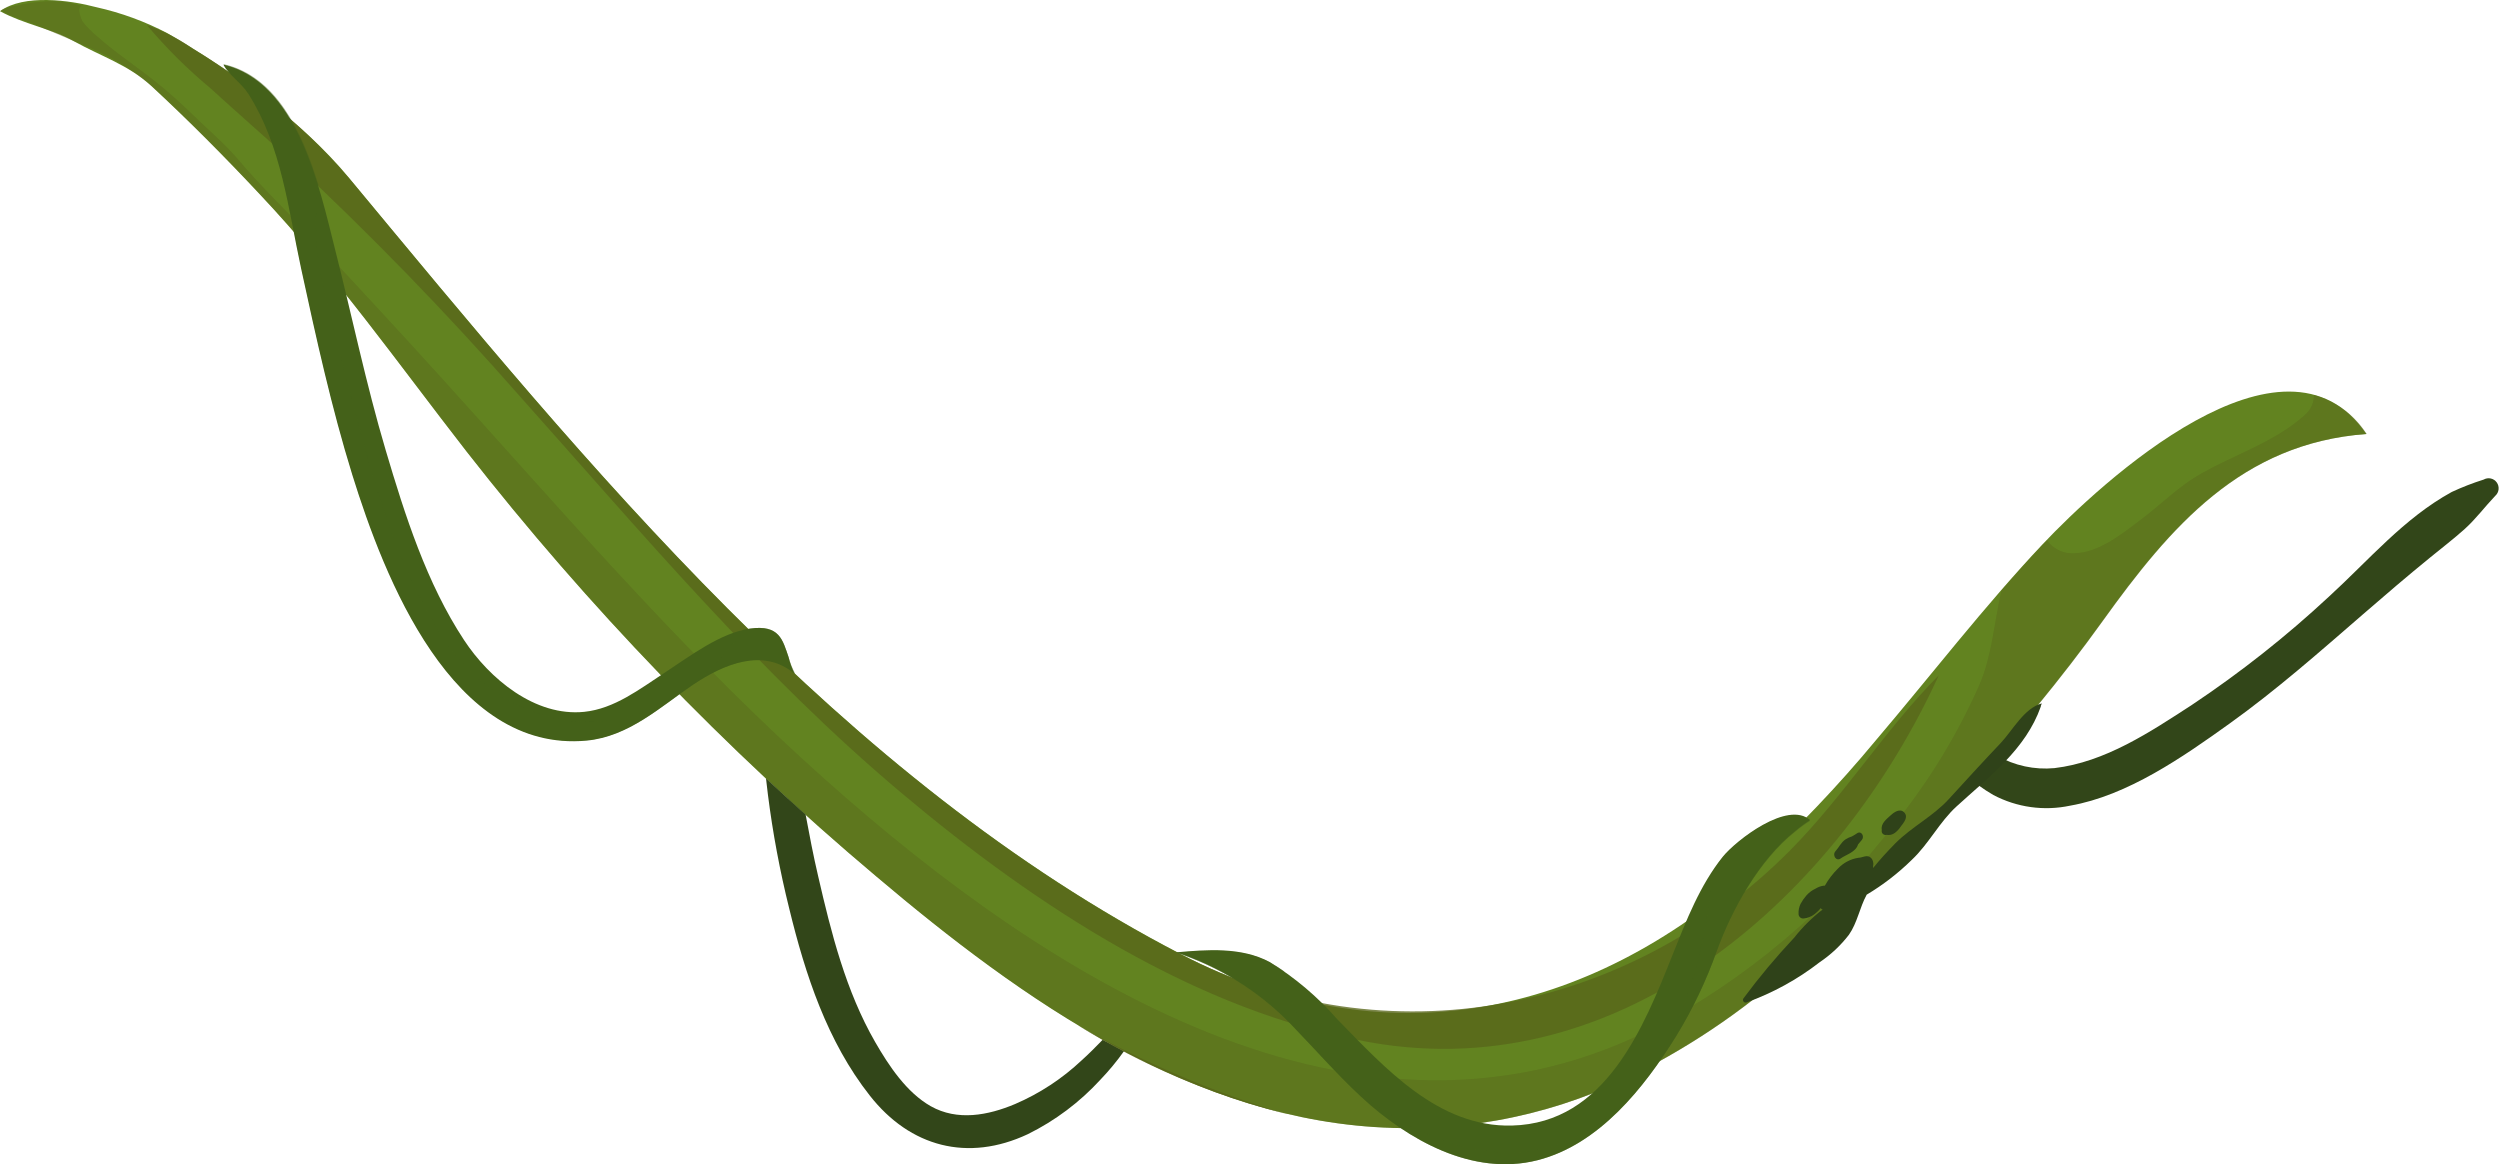 <?xml version="1.0" encoding="UTF-8"?> <svg xmlns="http://www.w3.org/2000/svg" width="1705" height="794" viewBox="0 0 1705 794" fill="none"> <g opacity="0.9"> <path d="M1693.85 327.076C1686.41 329.42 1679.13 332.248 1672.06 335.54C1639.38 353.489 1615.57 382.018 1588.26 406.971C1559.22 433.984 1528.06 458.604 1495.09 480.592C1466.48 499.198 1435.76 519.773 1401.12 523.859C1387.57 525.131 1373.96 522.202 1362.12 515.468C1351.81 510.215 1341.14 500.511 1329.23 500.876C1328.71 500.864 1328.2 500.97 1327.73 501.186C1327.26 501.402 1326.85 501.722 1326.52 502.122C1326.19 502.523 1325.95 502.993 1325.83 503.497C1325.71 504.002 1325.7 504.527 1325.81 505.035C1328.21 520.576 1346.58 534.731 1359.44 542.173C1375.51 550.667 1394.03 553.248 1411.8 549.47C1451.01 542.611 1488.77 516.271 1520.72 493.36C1552.68 470.45 1581.94 444.621 1611.57 418.937C1626.53 405.95 1641.64 393.035 1657.03 380.486C1665.02 373.919 1673.3 367.644 1680.92 360.785C1688.55 353.927 1694.65 345.609 1701.76 338.167C1703.03 337.042 1703.84 335.485 1704.03 333.796C1704.22 332.108 1703.78 330.408 1702.79 329.027C1701.81 327.646 1700.35 326.682 1698.7 326.322C1697.04 325.961 1695.32 326.23 1693.85 327.076Z" fill="#1C3200"></path> <path d="M1279.33 504.879C1253.56 535.963 1225.68 565.219 1195.89 592.435C1081.74 694.147 944.268 722.967 805.565 650.806C573.764 530.781 401.221 317.946 237.901 121.163C205.585 82.2 158.019 48.199 114.448 22.808C99.086 14.718 82.725 8.707 65.793 4.932C47.638 0.116 16.485 -4.262 0 7.631C16.267 16.533 34.857 19.378 50.833 28.353C68.407 38.13 87.942 44.478 102.974 58.414C127.955 81.47 153.808 107.518 177.336 132.691C228.751 187.268 272.104 248.703 318.072 307.804C400.897 413.826 494.474 510.904 597.293 597.47C696.781 681.743 814.497 765.286 949.787 769.226C1012.97 771.293 1075.49 755.79 1130.46 724.426C1171.17 702.158 1208.51 674.174 1241.35 641.321C1309.11 573.173 1377.73 501.887 1433.72 423.816C1480.2 359.097 1528.71 302.259 1613.89 295.984C1557.75 213.462 1432.34 329.474 1392.84 371.428C1353.33 413.382 1317.17 460.371 1279.33 504.879Z" fill="#517508"></path> <g style="mix-blend-mode:multiply" opacity="0.42"> <path d="M1578.08 269.354C1578.13 271.929 1577.6 274.481 1576.55 276.827C1575.49 279.173 1573.93 281.256 1571.98 282.925C1550.2 302.699 1521.15 310.579 1496.46 325.828C1484.77 333.124 1472.42 345.018 1460.59 353.992C1448.75 362.967 1431.54 377.122 1414.91 377.268C1411.28 377.576 1407.63 376.923 1404.33 375.374C1401.03 373.824 1398.19 371.434 1396.1 368.439L1393.05 371.576C1383.46 381.718 1374.17 392.079 1365.02 402.586C1360.08 423.891 1358.63 446.729 1350.13 466.648C1335.14 500.689 1315.73 532.585 1292.4 561.501C1247.71 620.213 1190.68 668.296 1125.38 702.321C917.903 806.075 697.576 655.186 547.617 517.942C459.022 436.879 380.593 345.455 300.131 256.659C272.197 225.868 244.021 195.345 215.603 165.089C197.593 146.045 178.349 127.805 161.574 107.813C153.368 98.181 143.056 89.499 133.979 80.67C124.901 71.841 115.316 62.867 104.931 54.841C92.295 44.772 78.643 35.87 66.588 25.072C62.786 22.03 59.349 18.552 56.349 14.711C55.187 12.96 51.193 2.015 57.583 4.569C48.914 1.651 39.767 0.437 30.642 0.994C24.009 1.382 17.423 2.359 10.962 3.912C7.24 4.26 3.63 5.378 0.359 7.196C3.32 8.933 6.431 10.398 9.655 11.573C14.447 13.252 19.24 14.93 24.178 16.9L54.751 29.887C72.379 36.593 88.754 46.238 103.188 58.416C128.169 81.473 154.022 107.521 177.55 132.693C228.965 187.27 272.318 248.705 318.286 307.806C401.111 413.829 494.688 510.906 597.507 597.472C696.995 681.745 814.711 765.289 950 769.229C1013.18 771.296 1075.71 755.793 1130.68 724.429C1171.38 702.16 1208.72 674.177 1241.57 641.323C1309.32 573.175 1377.95 501.89 1433.93 423.818C1480.41 359.1 1528.92 302.261 1614.1 295.986C1605.81 282.922 1592.97 273.428 1578.08 269.354Z" fill="#455500"></path> </g> <g style="mix-blend-mode:screen" opacity="0.78"> <path d="M1220.5 580.326C1110.92 690.428 946.29 723.919 805.554 651.028C573.754 531.003 401.21 318.168 237.89 121.384C217.925 98.021 195.197 77.194 170.209 59.365C157.703 49.87 144.684 41.077 131.212 33.025C121.656 26.311 111.221 20.958 100.204 17.119C113.29 32.675 127.725 47.032 143.34 60.022C161.422 76.512 179.649 92.491 198.022 108.981C252.619 159.823 304.632 213.398 353.863 269.501C437.956 363.624 518.272 459.717 615.292 541.217C705.92 617.392 816.084 690.136 934.816 710.931C1108.23 741.357 1254.34 609.22 1322.24 460.593C1286.44 496.491 1257.32 543.26 1220.5 580.326Z" fill="#455500"></path> </g> <path d="M1286.66 569.374C1287.63 569.549 1288.63 569.522 1289.59 569.297C1290.55 569.071 1291.46 568.651 1292.25 568.061C1293.86 566.86 1295.23 565.377 1296.32 563.684C1298.28 561.057 1301.69 557.337 1298.71 554.126C1295.74 550.916 1291.45 554.126 1289.13 556.315C1286.8 558.504 1282.52 561.641 1283.39 566.018C1283.26 566.477 1283.25 566.962 1283.37 567.425C1283.48 567.888 1283.72 568.311 1284.05 568.652C1284.38 568.993 1284.8 569.24 1285.26 569.367C1285.72 569.493 1286.2 569.496 1286.66 569.374Z" fill="#182D00"></path> <path d="M1391.82 481.895C1391.82 481.165 1392.26 480.435 1392.55 479.706C1380.49 482.916 1372.58 498.165 1364.52 506.702C1352.53 519.325 1340.77 532.239 1329.01 545.081C1318.48 556.609 1304.03 563.76 1292.7 575.069C1287.32 580.541 1282.24 586.087 1277.45 591.997C1277.45 591.997 1277.45 591.194 1277.45 590.61C1277.7 589.704 1277.7 588.744 1277.45 587.838C1277.25 586.75 1276.72 585.753 1275.92 584.992C1273.31 582.584 1270.18 584.992 1267.57 584.992C1262.22 585.792 1257.29 588.359 1253.55 592.289C1250.02 595.763 1246.99 599.717 1244.55 604.036H1243.75C1241.76 604.307 1239.86 605.004 1238.16 606.079C1235.81 607.173 1233.71 608.737 1231.99 610.676C1230.44 612.441 1229.11 614.374 1227.99 616.44C1226.97 618.548 1226.49 620.883 1226.61 623.225C1226.6 623.699 1226.7 624.169 1226.9 624.599C1227.09 625.03 1227.38 625.411 1227.74 625.713C1228.11 626.015 1228.53 626.23 1228.99 626.343C1229.45 626.455 1229.93 626.462 1230.39 626.363C1232.65 626.092 1234.81 625.293 1236.71 624.028C1238.6 622.681 1240.31 621.086 1241.79 619.285C1241.89 619.555 1242.07 619.79 1242.3 619.958C1242.53 620.127 1242.81 620.223 1243.1 620.234C1235.87 625.797 1229.35 632.243 1223.71 639.423C1211.35 652.581 1199.76 666.442 1189 680.939C1188.79 681.247 1188.69 681.608 1188.7 681.975C1188.7 682.343 1188.82 682.7 1189.03 683C1189.24 683.3 1189.54 683.529 1189.88 683.656C1190.23 683.783 1190.6 683.802 1190.96 683.712C1208.99 677.247 1225.91 667.964 1241.06 656.205C1248.65 651.094 1255.37 644.787 1260.96 637.526C1266.77 629.208 1268.22 619.066 1273.09 610.165C1284.23 603.514 1294.54 595.554 1303.81 586.452C1315.57 575.361 1322.69 560.622 1334.38 549.97C1356.53 529.686 1381.51 511.153 1391.82 481.895Z" fill="#182D00"></path> <path d="M1266.66 568.208C1265.51 569.005 1264.32 569.736 1263.1 570.397C1261.54 570.891 1260.06 571.577 1258.67 572.439C1255.47 574.628 1254.31 577.765 1251.84 580.465C1249.37 583.164 1252.28 587.76 1255.4 585.426C1258.52 583.091 1265.71 581.194 1267.16 575.941L1269.85 572.731C1271.67 570.47 1269.56 566.457 1266.66 568.208Z" fill="#182D00"></path> <path d="M537.815 448.187C533.749 436.367 531.57 425.86 511.527 428.706C491.484 431.552 470.86 447.239 453.432 458.694C436.003 470.149 418.938 483.356 398.459 485.472C364.836 488.901 333.756 462.78 316.472 436.513C290.983 397.842 276.168 351.292 263.097 307.222C249.59 261.765 240.004 215.214 228.312 169.247C217.783 127.512 202.823 55.715 152.353 44.041C156.056 51.338 164.553 56.372 169.491 64.179C192.221 100.077 196.505 142.396 205.365 183.183C215.604 230.391 226.061 278.036 240.294 323.93C262.08 393.975 308.484 513.636 400.057 505.099C428.669 502.399 450.237 482.261 472.676 466.939C493.445 453.076 520.532 441.329 542.027 459.643C540.184 456.002 538.771 452.158 537.815 448.187Z" fill="#305000"></path> <path d="M1224.55 566.611C1227.7 563.954 1231.02 561.516 1234.5 559.315C1219.25 545.67 1184.03 573.105 1175.02 584.195C1159.41 603.604 1150.11 627.609 1140.96 650.519C1121.07 700.499 1095.14 766.021 1031.16 767.626C980.839 768.939 944.457 728.226 912.068 695.173C898.71 679.886 883.141 666.702 865.883 656.064C846.639 645.777 823.255 647.601 802.123 649.498C831.143 659.017 857.5 675.321 879.027 697.07C895.511 713.998 911.052 731.947 928.48 748.145C960.07 777.33 1004.29 802.503 1048.59 791.266C1090.57 780.613 1121.21 741.943 1143 706.847C1154.31 688.431 1163.66 668.865 1170.88 648.476C1181.12 620.166 1199.71 586.238 1224.55 566.611Z" fill="#305000"></path> <g style="mix-blend-mode:multiply" opacity="0.48"> <path d="M1175.02 584.557C1172.33 587.913 1169.93 591.415 1167.75 594.99C1166.19 615.448 1162.89 635.733 1157.88 655.623C1141.83 718.956 1096.3 790.971 1021.93 785.791C984.1 783.164 948.662 763.901 920.703 738.875C898.917 719.685 879.31 692.105 875.752 662.409C872.663 660.209 869.437 658.211 866.094 656.426C846.85 646.138 823.466 647.962 802.334 649.859C831.241 659.304 857.517 675.479 879.02 697.067C895.504 713.994 911.045 731.943 928.474 748.141C960.063 777.327 1004.29 802.499 1048.59 791.263C1090.56 780.61 1121.21 741.939 1142.99 706.844C1154.31 688.427 1163.65 668.862 1170.88 648.473C1180.97 620.747 1199.56 586.819 1224.4 567.191C1227.54 564.534 1230.87 562.097 1234.35 559.895C1219.24 546.032 1184.02 573.466 1175.02 584.557Z" fill="#305000"></path> </g> <g style="mix-blend-mode:multiply" opacity="0.48"> <path d="M537.814 448.192C533.747 436.372 531.569 425.865 511.526 428.711L507.822 429.367C487.416 454.613 465.63 478.253 433.024 487.738C383.135 502.696 333.464 480.442 304.924 438.926C274.352 394.126 257.794 339.695 244.069 287.672C236.807 261.332 230.272 234.846 223.591 208.36C215.738 181.606 213.537 153.498 217.128 125.838C205.944 89.357 188.08 51.926 152.642 43.754C156.345 51.051 164.842 56.085 169.78 63.892C192.51 99.79 196.794 142.109 205.654 182.896C215.893 230.104 226.35 277.749 240.584 323.643C262.369 393.688 308.773 513.349 400.346 504.812C428.958 502.112 450.526 481.974 472.965 466.652C493.734 452.789 520.821 441.042 542.316 459.356C540.394 455.82 538.883 452.075 537.814 448.192Z" fill="#305000"></path> </g> <path d="M737.726 723.117C724.424 735.656 709.038 745.756 692.266 752.959C673.894 760.693 652.979 764.706 634.752 754.418C618.195 745.006 606.14 726.765 596.845 710.64C576.874 675.909 566.926 636.436 557.993 597.619C554.726 583.683 552.039 569.601 549.424 555.519C540.42 547.347 531.342 539.248 522.41 530.857L523.717 541.948C527.027 568.091 531.877 594.015 538.241 619.581C549.207 664.673 564.166 710.348 593.214 747.195C620.736 782.29 660.096 792.651 700.908 773.535C719.56 764.338 736.352 751.745 750.434 736.396C756.276 730.308 761.665 723.797 766.556 716.915L752.032 709.108C747.239 714.069 742.373 718.958 737.726 723.117Z" fill="#1C3200"></path> <g style="mix-blend-mode:screen" opacity="0.78"> <path d="M734.912 699.108C778.746 726.434 826.509 746.812 876.521 759.522C827.18 744.874 779.668 724.604 734.912 699.108Z" fill="#455500"></path> </g> </g> </svg> 